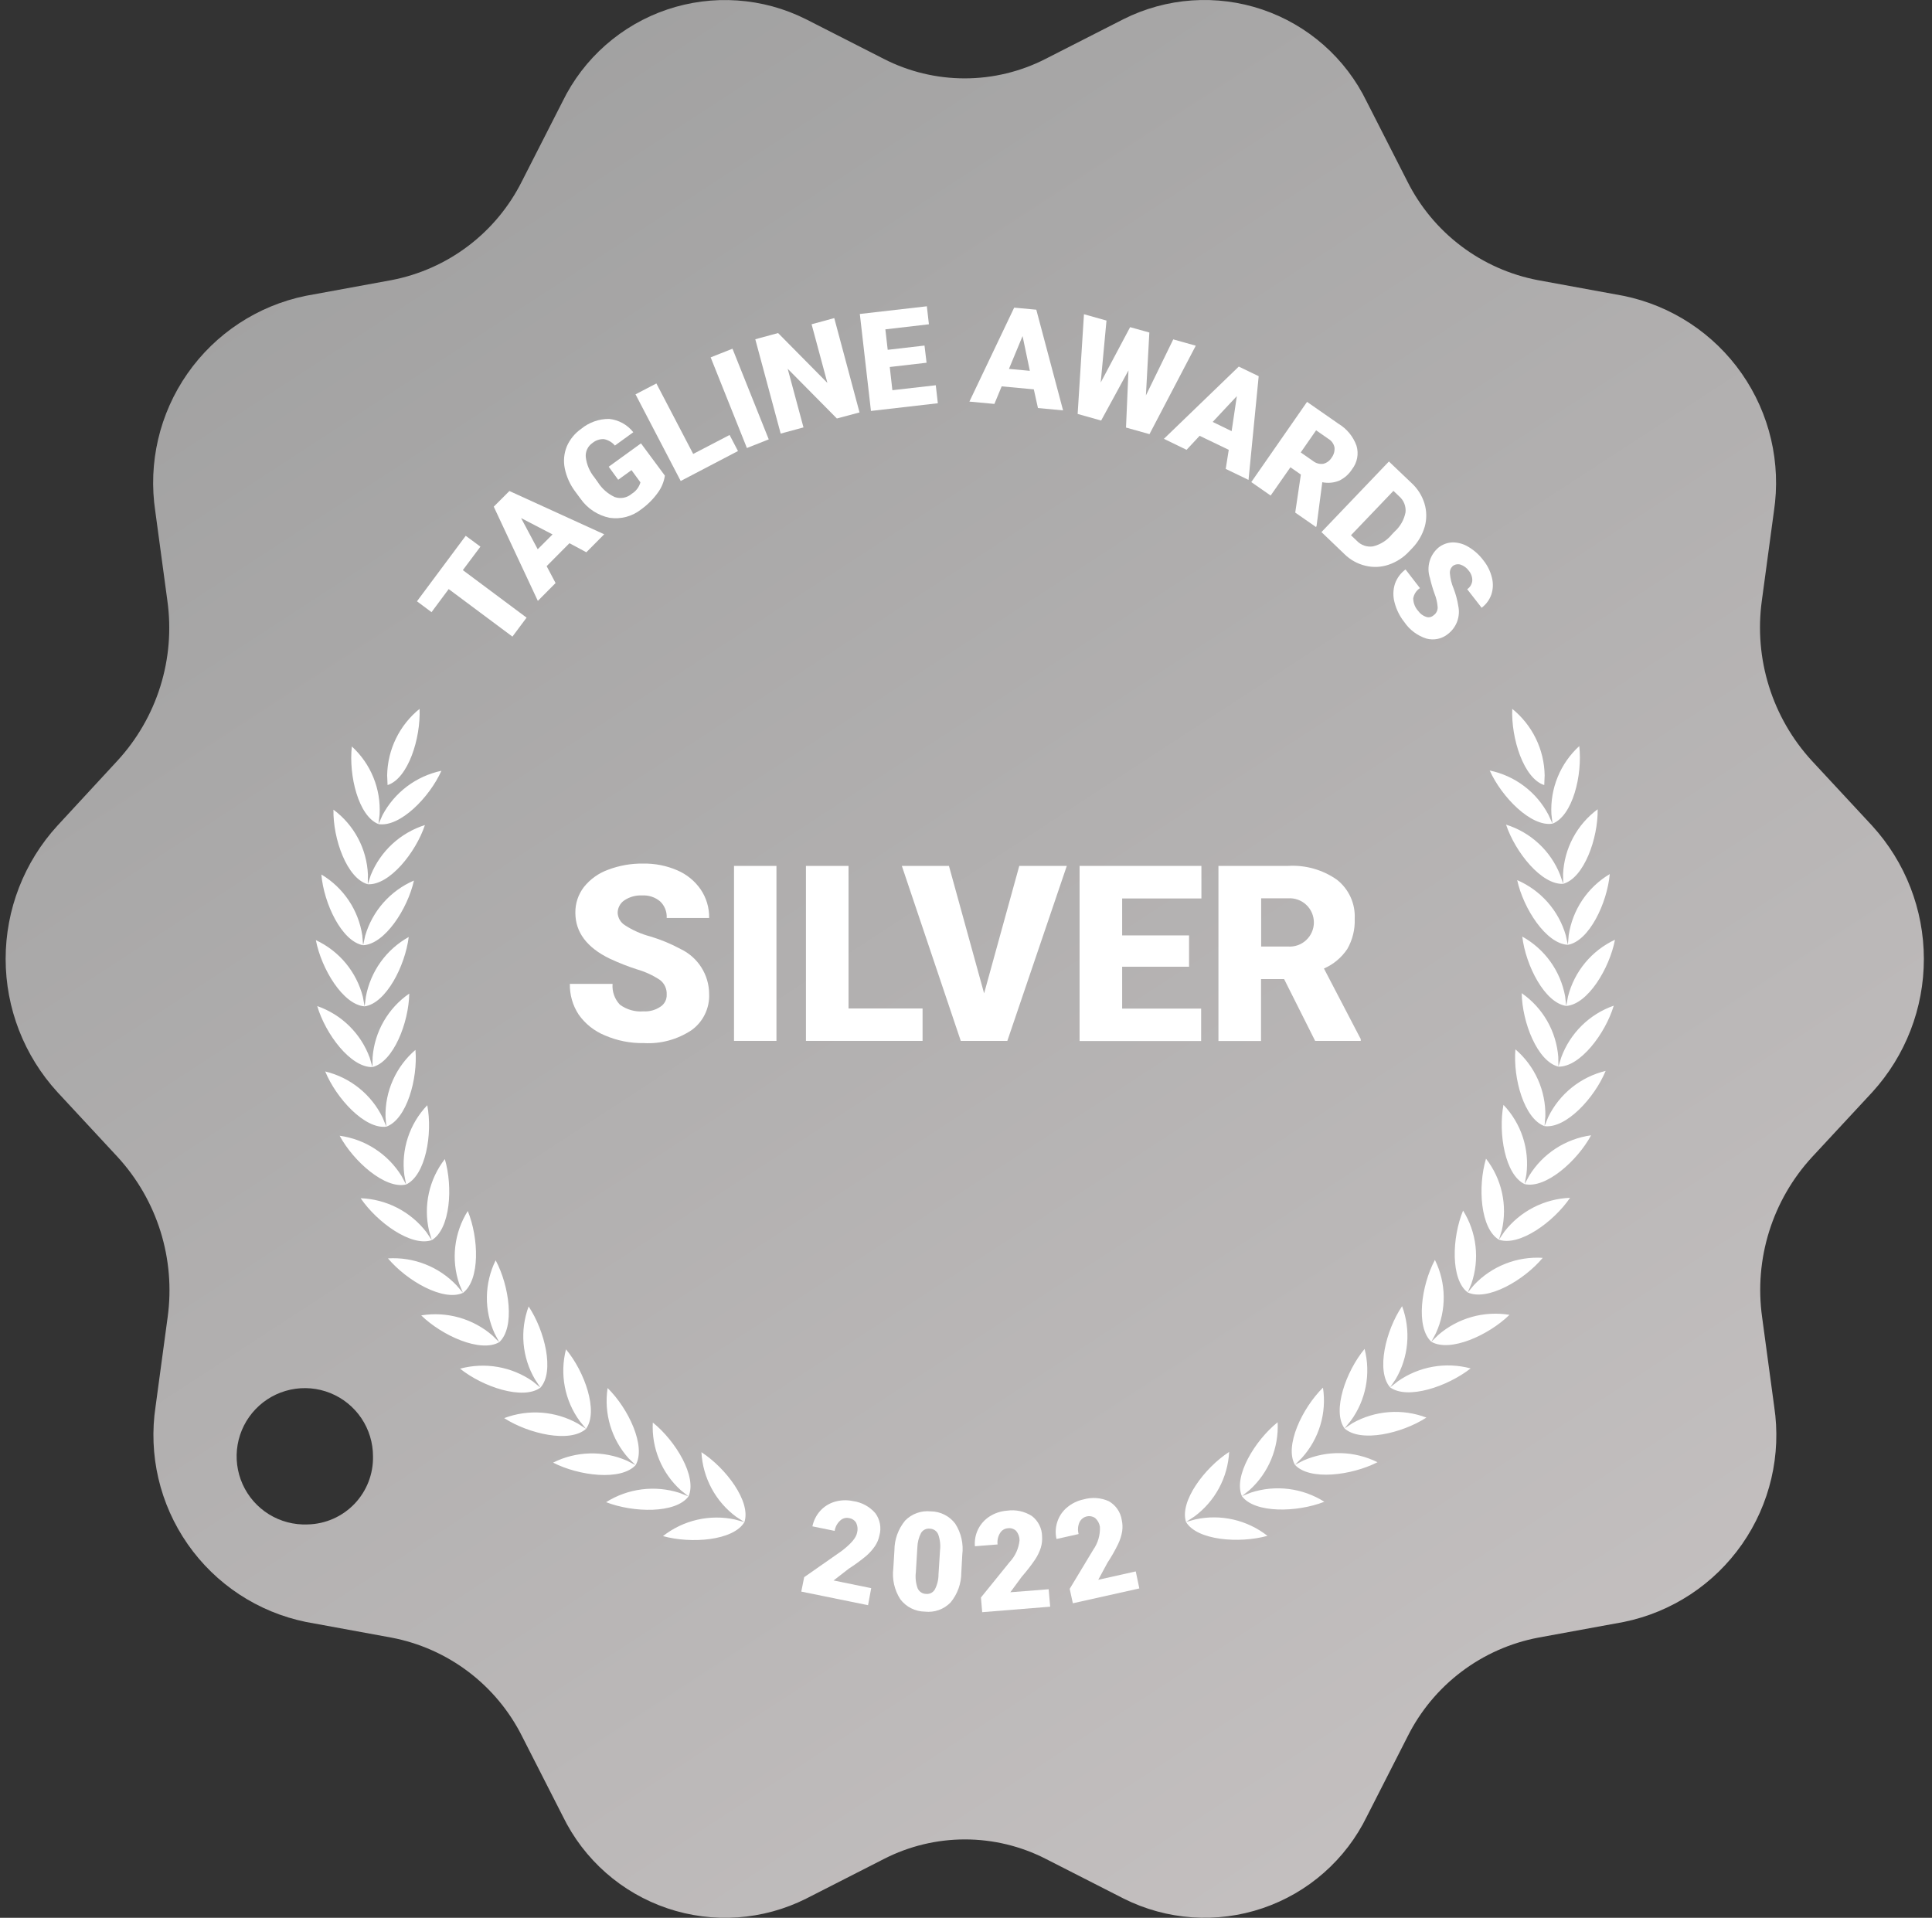 <?xml version="1.0" encoding="UTF-8"?> <svg xmlns="http://www.w3.org/2000/svg" width="137" height="136" viewBox="0 0 137 136" fill="none"><rect x="0" y="0" width="137" height="136" fill="#333333" stroke="none"/><path d="M21.814 108.104C20.85 108.144 19.896 107.894 19.075 107.388C18.254 106.881 17.604 106.14 17.207 105.26C16.811 104.381 16.686 103.403 16.85 102.452C17.014 101.501 17.459 100.621 18.127 99.925C18.795 99.229 19.656 98.749 20.599 98.546C21.542 98.343 22.524 98.427 23.419 98.787C24.314 99.147 25.081 99.767 25.622 100.566C26.162 101.366 26.45 102.308 26.45 103.273C26.476 104.529 26.002 105.743 25.133 106.649C24.263 107.555 23.069 108.078 21.814 108.104ZM132.754 58.556L128.478 53.949C127.089 52.435 126.052 50.633 125.439 48.671C124.826 46.71 124.653 44.638 124.933 42.602L125.79 36.261C126.31 32.832 125.494 29.334 123.509 26.49C121.524 23.646 118.522 21.673 115.124 20.979L109.066 19.869C107.085 19.493 105.217 18.664 103.609 17.448C102 16.231 100.695 14.66 99.793 12.856L96.91 7.197C96.169 5.673 95.133 4.312 93.862 3.193C92.59 2.073 91.109 1.217 89.505 0.674C87.9 0.132 86.204 -0.087 84.514 0.031C82.824 0.149 81.174 0.602 79.661 1.362L74.138 4.177C72.363 5.085 70.399 5.558 68.406 5.558C66.413 5.558 64.448 5.085 62.674 4.177L57.151 1.362C55.637 0.603 53.986 0.151 52.296 0.034C50.606 -0.084 48.909 0.135 47.304 0.677C45.699 1.22 44.217 2.076 42.945 3.195C41.672 4.314 40.635 5.674 39.892 7.197L37.009 12.856C36.107 14.66 34.802 16.231 33.193 17.448C31.585 18.664 29.717 19.492 27.736 19.869L21.678 20.979C18.28 21.673 15.278 23.646 13.293 26.49C11.308 29.334 10.492 32.832 11.012 36.261L11.869 42.602C12.153 44.638 11.983 46.711 11.37 48.673C10.757 50.635 9.717 52.437 8.324 53.949L4.068 58.556C1.709 61.135 0.4 64.504 0.4 67.999C0.4 71.495 1.709 74.863 4.068 77.442L8.343 82.049C9.732 83.564 10.77 85.366 11.383 87.327C11.995 89.289 12.168 91.361 11.889 93.397L11.032 99.738C10.511 103.167 11.328 106.664 13.313 109.509C15.298 112.353 18.299 114.326 21.697 115.02L27.756 116.13C29.737 116.506 31.604 117.335 33.213 118.551C34.821 119.768 36.127 121.339 37.028 123.143L39.911 128.802C40.653 130.326 41.69 131.687 42.962 132.807C44.234 133.927 45.716 134.783 47.322 135.326C48.927 135.869 50.625 136.087 52.315 135.969C54.006 135.85 55.656 135.398 57.171 134.637L62.693 131.821C64.468 130.914 66.432 130.441 68.425 130.441C70.418 130.441 72.383 130.914 74.157 131.821L79.68 134.637C81.194 135.396 82.843 135.848 84.533 135.966C86.223 136.084 87.919 135.865 89.523 135.322C91.128 134.779 92.609 133.924 93.88 132.804C95.152 131.685 96.188 130.325 96.93 128.802L99.813 123.143C100.714 121.339 102.02 119.768 103.628 118.551C105.237 117.335 107.104 116.506 109.085 116.13L115.144 115.02C118.542 114.326 121.543 112.353 123.528 109.509C125.513 106.664 126.33 103.167 125.809 99.738L124.952 93.397C124.668 91.361 124.839 89.287 125.452 87.325C126.065 85.363 127.105 83.561 128.497 82.049L132.773 77.442C135.125 74.859 136.427 71.489 136.423 67.996C136.42 64.502 135.111 61.135 132.754 58.556Z" fill="url(#paint0_linear_6756_12996)"></path><path d="M34.067 38.765L32.821 40.43L37.34 43.8L36.337 45.144L31.817 41.774L30.6 43.411L29.567 42.641L33.025 37.995L34.067 38.765Z" fill="white"></path><path d="M38.13 38.95L39.181 37.898L36.951 36.739L38.13 38.95ZM40.38 38.521L38.763 40.148L39.396 41.346L38.139 42.612L35.013 35.93L36.123 34.82L42.844 37.888L41.578 39.164L40.38 38.521Z" fill="white"></path><path d="M47.148 33.73C47.082 34.171 46.908 34.589 46.642 34.947C46.318 35.398 45.923 35.792 45.473 36.116C45.16 36.366 44.798 36.549 44.411 36.653C44.024 36.757 43.619 36.779 43.223 36.72C42.386 36.546 41.646 36.058 41.158 35.356L40.798 34.869C40.427 34.38 40.171 33.814 40.048 33.213C39.942 32.691 39.993 32.149 40.194 31.655C40.413 31.153 40.767 30.721 41.216 30.408C41.773 29.95 42.473 29.702 43.194 29.707C43.528 29.741 43.852 29.843 44.147 30.005C44.441 30.167 44.7 30.387 44.908 30.652L43.603 31.597C43.401 31.357 43.122 31.195 42.814 31.139C42.523 31.13 42.24 31.227 42.015 31.412C41.853 31.521 41.723 31.672 41.639 31.848C41.555 32.024 41.52 32.22 41.538 32.415C41.6 32.944 41.813 33.444 42.151 33.856L42.395 34.197C42.685 34.656 43.101 35.021 43.593 35.249C43.797 35.32 44.016 35.335 44.228 35.294C44.44 35.253 44.638 35.157 44.801 35.015C45.099 34.832 45.318 34.543 45.414 34.207L44.781 33.34L43.837 34.022L43.164 33.097L45.453 31.441L47.148 33.73Z" fill="white"></path><path d="M49.155 32.19L51.736 30.846L52.331 31.985L48.269 34.109L45.065 27.963L46.545 27.193L49.155 32.19Z" fill="white"></path><path d="M54.513 31.157L52.964 31.771L50.393 25.342L51.941 24.729L54.513 31.157Z" fill="white"></path><path d="M60.95 29.248L59.343 29.677L55.856 26.151L56.976 30.31L55.359 30.748L53.558 24.057L55.175 23.618L58.671 27.154L57.551 22.995L59.158 22.557L60.95 29.248Z" fill="white"></path><path d="M65.704 25.723L63.094 26.025L63.279 27.671L66.357 27.32L66.503 28.596L61.76 29.142L60.971 22.265L65.724 21.72L65.87 22.996L62.782 23.356L62.948 24.807L65.558 24.505L65.704 25.723Z" fill="white"></path><path d="M71.546 26.16L73.027 26.297L72.511 23.832L71.546 26.16ZM73.309 27.611L71.03 27.398L70.514 28.644L68.741 28.479L71.916 21.816L73.485 21.962L75.384 29.102L73.602 28.936L73.309 27.611Z" fill="white"></path><path d="M81.258 28.041L83.196 24.067L84.793 24.515L81.511 30.787L79.846 30.32L80.021 26.268L78.083 29.823L76.417 29.355L76.865 22.284L78.462 22.732L78.053 27.125L80.138 23.2L81.501 23.58L81.258 28.041Z" fill="white"></path><path d="M85.992 29.921L87.336 30.574L87.706 28.09L85.992 29.921ZM87.132 31.899L85.067 30.905L84.141 31.899L82.534 31.119L87.843 25.996L89.255 26.678L88.534 34.032L86.917 33.252L87.132 31.899Z" fill="white"></path><path d="M92.236 32.084L93.103 32.688C93.204 32.769 93.322 32.83 93.447 32.865C93.573 32.9 93.704 32.909 93.833 32.892C94.081 32.829 94.294 32.672 94.427 32.454C94.582 32.247 94.655 31.99 94.632 31.733C94.607 31.605 94.555 31.484 94.479 31.378C94.404 31.273 94.306 31.184 94.194 31.119L93.327 30.515L92.236 32.084ZM92.246 33.652L91.505 33.136L90.103 35.142L88.73 34.187L92.684 28.499L94.924 30.058C95.511 30.414 95.958 30.96 96.19 31.606C96.275 31.888 96.292 32.187 96.237 32.477C96.183 32.767 96.06 33.039 95.879 33.272C95.655 33.627 95.334 33.911 94.953 34.09C94.576 34.241 94.163 34.279 93.765 34.197L93.356 37.314L93.317 37.372L91.846 36.35L92.246 33.652Z" fill="white"></path><path d="M98.81 34.81L95.8 37.956L96.219 38.356C96.365 38.509 96.545 38.625 96.746 38.693C96.946 38.761 97.159 38.779 97.368 38.745C97.889 38.616 98.353 38.322 98.693 37.908L98.897 37.693C99.296 37.335 99.566 36.856 99.667 36.33C99.689 36.117 99.658 35.902 99.579 35.703C99.499 35.505 99.372 35.329 99.209 35.19L98.81 34.81ZM93.706 37.732L98.489 32.726L100.105 34.265C100.53 34.657 100.842 35.154 101.011 35.706C101.173 36.239 101.18 36.806 101.031 37.343C100.866 37.913 100.565 38.434 100.154 38.862L99.93 39.096C99.528 39.533 99.022 39.861 98.459 40.05C97.931 40.228 97.364 40.252 96.823 40.119C96.264 39.986 95.752 39.703 95.342 39.3L93.706 37.732Z" fill="white"></path><path d="M101.655 43.635C101.745 43.574 101.819 43.491 101.87 43.394C101.921 43.297 101.947 43.189 101.947 43.08C101.925 42.742 101.85 42.41 101.723 42.096C101.593 41.736 101.486 41.368 101.401 40.995C101.272 40.614 101.261 40.202 101.371 39.814C101.48 39.426 101.705 39.081 102.015 38.823C102.304 38.596 102.66 38.47 103.028 38.463C103.424 38.469 103.812 38.584 104.148 38.794C104.554 39.038 104.908 39.359 105.19 39.739C105.479 40.099 105.686 40.518 105.794 40.966C105.894 41.358 105.881 41.77 105.755 42.154C105.624 42.531 105.383 42.861 105.064 43.099L104.041 41.784C104.141 41.716 104.225 41.626 104.288 41.522C104.35 41.418 104.389 41.301 104.401 41.18C104.41 40.925 104.323 40.675 104.158 40.479C104.014 40.276 103.809 40.122 103.573 40.041C103.48 40.011 103.381 40.005 103.284 40.022C103.187 40.039 103.096 40.079 103.018 40.138C102.946 40.204 102.889 40.286 102.854 40.377C102.818 40.468 102.804 40.567 102.814 40.664C102.843 41.033 102.932 41.395 103.077 41.735C103.23 42.135 103.341 42.55 103.408 42.972C103.486 43.336 103.459 43.715 103.332 44.065C103.204 44.414 102.981 44.721 102.687 44.95C102.475 45.126 102.223 45.249 101.954 45.306C101.684 45.364 101.404 45.355 101.138 45.281C100.503 45.076 99.955 44.665 99.58 44.112C99.254 43.702 99.019 43.227 98.888 42.719C98.77 42.284 98.78 41.824 98.918 41.395C99.062 40.99 99.323 40.638 99.668 40.382L100.69 41.706C100.565 41.789 100.457 41.896 100.375 42.022C100.293 42.147 100.238 42.289 100.213 42.437C100.219 42.77 100.347 43.089 100.573 43.333C100.708 43.523 100.899 43.666 101.119 43.742C101.209 43.775 101.307 43.783 101.402 43.764C101.496 43.745 101.584 43.7 101.655 43.635Z" fill="white"></path><path d="M61.554 113.831L56.82 112.867L57.025 111.844L59.674 109.993C60.337 109.487 60.707 109.058 60.775 108.698C60.839 108.464 60.818 108.216 60.716 107.997C60.663 107.905 60.59 107.827 60.502 107.768C60.415 107.709 60.315 107.67 60.21 107.656C60.096 107.629 59.977 107.633 59.864 107.665C59.752 107.697 59.65 107.758 59.567 107.841C59.362 108.031 59.228 108.285 59.187 108.562L57.609 108.24C57.692 107.835 57.88 107.459 58.155 107.149C58.432 106.841 58.79 106.615 59.187 106.497C59.608 106.373 60.053 106.356 60.483 106.448C61.098 106.531 61.663 106.836 62.07 107.305C62.235 107.529 62.347 107.787 62.397 108.061C62.448 108.334 62.436 108.615 62.362 108.883C62.308 109.151 62.202 109.406 62.051 109.633C61.874 109.893 61.664 110.128 61.427 110.334C61.034 110.662 60.621 110.964 60.19 111.24L59.109 112.078L61.778 112.623L61.554 113.831Z" fill="white"></path><path d="M66.658 109.944C66.704 109.562 66.66 109.176 66.531 108.814C66.483 108.695 66.401 108.594 66.295 108.521C66.189 108.448 66.065 108.408 65.937 108.405C65.815 108.39 65.692 108.411 65.581 108.465C65.471 108.518 65.378 108.602 65.314 108.707C65.15 109.024 65.061 109.373 65.051 109.729L64.944 111.492C64.896 111.877 64.939 112.267 65.07 112.632C65.121 112.748 65.204 112.848 65.309 112.918C65.414 112.989 65.538 113.028 65.664 113.031C65.787 113.045 65.912 113.023 66.022 112.968C66.133 112.912 66.225 112.826 66.288 112.72C66.463 112.386 66.553 112.015 66.551 111.638L66.658 109.944ZM68.168 111.512C68.17 112.287 67.901 113.038 67.408 113.635C67.175 113.877 66.889 114.061 66.573 114.174C66.257 114.287 65.92 114.326 65.587 114.288C65.248 114.284 64.915 114.203 64.613 114.052C64.311 113.9 64.048 113.681 63.843 113.411C63.425 112.762 63.249 111.986 63.346 111.22L63.424 109.953C63.422 109.179 63.691 108.428 64.184 107.83C64.418 107.591 64.704 107.408 65.02 107.295C65.335 107.182 65.672 107.142 66.005 107.178C66.342 107.18 66.674 107.261 66.975 107.413C67.276 107.565 67.537 107.784 67.739 108.054C68.158 108.707 68.334 109.486 68.236 110.255L68.168 111.512Z" fill="white"></path><path d="M74.469 113.937L69.648 114.327L69.56 113.285L71.596 110.771C71.994 110.347 72.241 109.802 72.297 109.222C72.296 108.98 72.21 108.746 72.054 108.56C71.977 108.487 71.884 108.433 71.783 108.401C71.681 108.369 71.574 108.36 71.469 108.375C71.352 108.383 71.239 108.42 71.14 108.483C71.041 108.546 70.96 108.633 70.904 108.735C70.763 108.973 70.705 109.25 70.739 109.524L69.132 109.651C69.096 109.237 69.174 108.821 69.358 108.449C69.541 108.076 69.824 107.761 70.174 107.537C70.545 107.3 70.971 107.159 71.411 107.128C72.025 107.039 72.651 107.174 73.174 107.508C73.394 107.677 73.573 107.894 73.698 108.142C73.823 108.39 73.89 108.662 73.894 108.94C73.914 109.213 73.884 109.486 73.807 109.748C73.711 110.049 73.573 110.334 73.398 110.596C73.108 111.021 72.792 111.427 72.453 111.814L71.644 112.914L74.362 112.7L74.469 113.937Z" fill="white"></path><path d="M80.791 112.643L76.077 113.695L75.853 112.672L77.519 109.906C77.856 109.429 78.024 108.853 77.996 108.27C77.959 108.028 77.838 107.808 77.655 107.647C77.562 107.584 77.457 107.543 77.347 107.526C77.237 107.509 77.124 107.517 77.017 107.548C76.91 107.58 76.811 107.635 76.728 107.709C76.644 107.783 76.579 107.875 76.535 107.978C76.429 108.234 76.412 108.519 76.486 108.786L74.918 109.137C74.825 108.733 74.845 108.312 74.976 107.919C75.103 107.524 75.339 107.172 75.658 106.906C75.994 106.62 76.395 106.422 76.827 106.332C77.424 106.158 78.062 106.203 78.629 106.458C78.871 106.596 79.079 106.787 79.238 107.016C79.396 107.245 79.501 107.507 79.544 107.783C79.603 108.048 79.613 108.322 79.574 108.591C79.522 108.902 79.427 109.203 79.291 109.487C79.067 109.948 78.814 110.394 78.531 110.822L77.879 112.03L80.538 111.435L80.791 112.643Z" fill="white"></path><path fill-rule="evenodd" clip-rule="evenodd" d="M107.235 50.268C107.939 50.837 108.51 51.555 108.907 52.369C109.305 53.184 109.518 54.076 109.533 54.982L109.504 55.673C108.043 55.206 107.147 52.352 107.235 50.268ZM29.752 50.268C29.048 50.837 28.477 51.555 28.08 52.369C27.682 53.184 27.469 54.076 27.453 54.982L27.483 55.673C28.944 55.206 29.84 52.352 29.752 50.268ZM109.806 57.787C109.387 56.986 108.796 56.289 108.075 55.745C107.354 55.201 106.522 54.824 105.637 54.641C106.485 56.521 108.569 58.654 110.089 58.41L110.011 57.729C109.964 56.829 110.117 55.93 110.459 55.096C110.801 54.263 111.323 53.515 111.988 52.907C112.222 54.962 111.52 57.855 110.089 58.41L109.806 57.787ZM110.624 62.024C110.289 61.186 109.772 60.433 109.11 59.82C108.448 59.206 107.658 58.748 106.796 58.479C107.449 60.436 109.319 62.764 110.848 62.676L110.839 61.985C110.88 61.084 111.122 60.204 111.546 59.409C111.971 58.614 112.568 57.923 113.293 57.388C113.322 59.453 112.329 62.258 110.848 62.676L110.624 62.024ZM114.15 61.985C113.374 62.446 112.71 63.075 112.206 63.824C111.703 64.574 111.372 65.426 111.238 66.319L111.179 67.001C109.641 66.933 108.024 64.43 107.585 62.413C108.413 62.771 109.152 63.308 109.748 63.985C110.344 64.662 110.783 65.462 111.033 66.329L111.179 67.001C112.689 66.738 113.965 64.04 114.15 61.985ZM110.985 70.654C110.823 69.767 110.467 68.926 109.942 68.194C109.416 67.461 108.734 66.854 107.946 66.417C108.189 68.472 109.543 71.121 111.063 71.335L111.189 70.663C111.412 69.788 111.826 68.973 112.402 68.277C112.978 67.581 113.702 67.022 114.52 66.641C114.131 68.676 112.592 71.228 111.063 71.335L110.985 70.654ZM110.498 74.949C110.428 74.051 110.159 73.179 109.711 72.397C109.263 71.616 108.647 70.944 107.907 70.43C107.936 72.494 109.017 75.27 110.507 75.64L110.712 74.978C111.024 74.131 111.519 73.364 112.162 72.73C112.805 72.097 113.581 71.614 114.433 71.316C113.839 73.293 112.046 75.679 110.507 75.64L110.498 74.949ZM109.582 79.166C109.602 78.266 109.422 77.373 109.055 76.551C108.687 75.729 108.142 74.999 107.459 74.413C107.283 76.478 108.082 79.342 109.524 79.858L109.787 79.215C110.182 78.403 110.752 77.689 111.456 77.123C112.16 76.557 112.98 76.154 113.858 75.942C113.069 77.861 111.043 80.053 109.524 79.858L109.582 79.166ZM108.238 83.287C108.351 82.394 108.263 81.488 107.982 80.634C107.7 79.78 107.232 78.999 106.611 78.349C106.232 80.384 106.728 83.316 108.111 83.969L108.443 83.365C108.917 82.595 109.557 81.94 110.314 81.447C111.072 80.953 111.93 80.633 112.826 80.51C111.842 82.332 109.602 84.319 108.111 83.969L108.238 83.287ZM106.495 87.251C106.697 86.373 106.702 85.462 106.508 84.582C106.315 83.703 105.927 82.877 105.374 82.166C104.78 84.153 104.975 87.124 106.29 87.913L106.68 87.339C107.233 86.623 107.937 86.037 108.741 85.623C109.546 85.209 110.431 84.977 111.335 84.942C110.167 86.656 107.741 88.41 106.29 87.913L106.495 87.251ZM103.748 85.848C104.226 86.612 104.527 87.472 104.63 88.367C104.733 89.262 104.634 90.168 104.342 91.02L104.079 91.653L104.527 91.118C105.149 90.461 105.907 89.948 106.749 89.617C107.59 89.285 108.494 89.142 109.397 89.199C108.063 90.796 105.472 92.287 104.079 91.653C102.852 90.738 102.959 87.757 103.748 85.848ZM101.819 94.546C102.197 93.729 102.386 92.838 102.375 91.938C102.363 91.038 102.15 90.152 101.751 89.345C100.777 91.166 100.378 94.118 101.498 95.15L101.995 94.663C102.68 94.071 103.487 93.637 104.359 93.391C105.231 93.145 106.146 93.094 107.04 93.241C105.55 94.692 102.823 95.92 101.498 95.15L101.819 94.546ZM104.284 97.04C103.409 96.805 102.493 96.765 101.601 96.923C100.709 97.081 99.862 97.434 99.121 97.955L98.576 98.384C97.563 97.234 98.264 94.342 99.423 92.627C99.737 93.471 99.859 94.373 99.78 95.27C99.701 96.166 99.423 97.034 98.965 97.809L98.576 98.384C99.813 99.28 102.647 98.325 104.284 97.04ZM96.764 95.657C96.989 96.527 97.017 97.436 96.847 98.319C96.677 99.202 96.312 100.036 95.78 100.76L95.342 101.296L95.917 100.916C96.707 100.473 97.585 100.208 98.489 100.141C99.392 100.073 100.3 100.205 101.147 100.527C99.404 101.656 96.482 102.319 95.342 101.296C94.446 100.059 95.44 97.254 96.764 95.657ZM97.68 103.692C96.868 103.29 95.979 103.07 95.074 103.048C94.168 103.026 93.269 103.203 92.44 103.565L91.826 103.877L92.313 103.39C92.918 102.723 93.367 101.929 93.626 101.066C93.886 100.203 93.95 99.294 93.813 98.403C92.332 99.864 91.066 102.553 91.826 103.877C92.858 105.007 95.829 104.637 97.68 103.692ZM88.602 105.669C89.271 105.066 89.797 104.321 90.143 103.489C90.488 102.656 90.644 101.758 90.599 100.858C88.982 102.153 87.443 104.705 88.066 106.098L88.709 105.845C89.571 105.565 90.484 105.478 91.382 105.591C92.281 105.703 93.145 106.013 93.91 106.497C91.972 107.257 88.972 107.325 88.066 106.098L88.602 105.669ZM89.878 108.913C89.165 108.355 88.338 107.961 87.456 107.759C86.574 107.557 85.659 107.552 84.774 107.744L84.102 107.929L84.686 107.549C85.412 107.015 86.011 106.327 86.439 105.533C86.867 104.74 87.113 103.862 87.16 102.962C85.417 104.091 83.625 106.478 84.102 107.929C84.881 109.234 87.871 109.468 89.878 108.913ZM24.95 52.936C25.615 53.544 26.136 54.292 26.476 55.126C26.817 55.959 26.967 56.858 26.918 57.758L26.84 58.44C28.359 58.683 30.453 56.55 31.301 54.66C30.416 54.846 29.584 55.225 28.862 55.768C28.14 56.312 27.546 57.008 27.122 57.806L26.84 58.44C25.418 57.884 24.717 54.992 24.95 52.936ZM26.294 62.053C26.634 61.217 27.154 60.465 27.817 59.852C28.481 59.239 29.271 58.78 30.132 58.508C29.48 60.465 27.609 62.793 26.08 62.706L26.09 62.014C26.05 61.114 25.81 60.234 25.387 59.439C24.964 58.644 24.369 57.953 23.645 57.417C23.606 59.491 24.6 62.297 26.08 62.706L26.294 62.053ZM25.895 66.358C26.148 65.491 26.588 64.691 27.186 64.014C27.784 63.337 28.524 62.8 29.353 62.443C28.905 64.459 27.278 66.962 25.749 67.03L25.691 66.339C25.558 65.448 25.228 64.598 24.726 63.85C24.224 63.102 23.562 62.475 22.788 62.014C22.963 64.079 24.239 66.767 25.749 67.03L25.895 66.358ZM25.944 70.683C26.107 69.796 26.463 68.957 26.989 68.224C27.514 67.491 28.195 66.884 28.983 66.446C28.73 68.491 27.376 71.15 25.856 71.365L25.73 70.683C25.506 69.809 25.091 68.996 24.515 68.302C23.939 67.608 23.216 67.051 22.398 66.67C22.788 68.706 24.327 71.257 25.856 71.365L25.944 70.683ZM22.496 71.345C23.349 71.642 24.125 72.124 24.768 72.758C25.412 73.391 25.907 74.159 26.217 75.007L26.411 75.67C27.902 75.3 28.983 72.524 29.022 70.459C28.279 70.971 27.66 71.642 27.21 72.424C26.76 73.206 26.49 74.079 26.421 74.978L26.411 75.67C24.872 75.718 23.08 73.332 22.496 71.345ZM23.061 75.981C23.939 76.193 24.759 76.596 25.463 77.162C26.167 77.728 26.737 78.442 27.132 79.254L27.395 79.897C28.837 79.381 29.635 76.507 29.46 74.452C28.776 75.038 28.231 75.768 27.864 76.59C27.497 77.412 27.317 78.305 27.337 79.206L27.395 79.897C25.876 80.092 23.85 77.9 23.061 75.981ZM28.671 83.326C28.555 82.432 28.642 81.523 28.923 80.667C29.204 79.811 29.674 79.028 30.298 78.377C30.687 80.413 30.181 83.345 28.798 83.998L28.466 83.384C27.99 82.617 27.35 81.964 26.592 81.473C25.835 80.981 24.978 80.663 24.084 80.54C25.067 82.361 27.308 84.348 28.798 83.998L28.671 83.326ZM25.574 84.972C26.478 85.005 27.364 85.237 28.169 85.651C28.973 86.065 29.677 86.651 30.23 87.368L30.619 87.943C31.934 87.153 32.129 84.183 31.544 82.195C30.992 82.907 30.605 83.732 30.411 84.612C30.217 85.491 30.222 86.403 30.424 87.28L30.619 87.943C29.168 88.439 26.742 86.686 25.574 84.972ZM33.171 85.877C32.691 86.64 32.388 87.5 32.284 88.395C32.179 89.29 32.276 90.197 32.567 91.05L32.83 91.683L32.382 91.157C31.76 90.5 31.002 89.987 30.16 89.656C29.319 89.324 28.415 89.181 27.512 89.238C28.846 90.826 31.437 92.316 32.83 91.683C34.057 90.757 33.95 87.787 33.171 85.877ZM35.08 94.575C34.703 93.758 34.513 92.867 34.525 91.967C34.537 91.067 34.75 90.181 35.148 89.374C36.122 91.196 36.531 94.147 35.401 95.179L34.914 94.702C34.229 94.11 33.422 93.676 32.55 93.43C31.678 93.185 30.763 93.133 29.869 93.28C31.35 94.722 34.077 95.949 35.401 95.179L35.08 94.575ZM37.944 97.829C37.486 97.053 37.208 96.186 37.129 95.289C37.05 94.393 37.172 93.49 37.486 92.647C38.635 94.371 39.337 97.264 38.324 98.403L37.788 97.965C37.046 97.445 36.199 97.094 35.307 96.938C34.415 96.781 33.5 96.823 32.626 97.059C34.242 98.355 37.087 99.309 38.324 98.403L37.944 97.829ZM40.135 95.686C39.911 96.556 39.883 97.466 40.053 98.348C40.223 99.231 40.587 100.065 41.119 100.79L41.557 101.325L40.983 100.955C40.192 100.511 39.314 100.246 38.411 100.179C37.507 100.112 36.599 100.244 35.752 100.566C37.496 101.686 40.418 102.348 41.557 101.325C42.453 100.079 41.46 97.273 40.135 95.686ZM39.22 103.721C40.029 103.315 40.919 103.092 41.825 103.069C42.73 103.045 43.63 103.221 44.46 103.585L45.073 103.897L44.577 103.419C43.975 102.75 43.529 101.956 43.271 101.093C43.013 100.231 42.95 99.322 43.086 98.433C44.567 99.884 45.833 102.572 45.073 103.897C44.041 105.026 41.06 104.666 39.22 103.721ZM48.288 105.689C47.617 105.087 47.089 104.342 46.744 103.509C46.398 102.677 46.243 101.777 46.291 100.877C47.908 102.173 49.447 104.725 48.823 106.117L48.181 105.864C47.318 105.588 46.405 105.505 45.507 105.619C44.608 105.733 43.745 106.043 42.979 106.526C44.918 107.276 47.908 107.345 48.823 106.117L48.288 105.689ZM47.012 108.932C47.724 108.373 48.55 107.977 49.432 107.774C50.314 107.57 51.23 107.563 52.115 107.754L52.788 107.939L52.213 107.569C51.487 107.035 50.889 106.346 50.461 105.553C50.033 104.759 49.786 103.881 49.739 102.981C51.482 104.111 53.265 106.487 52.788 107.939C52.008 109.254 49.018 109.487 47.012 108.932Z" fill="white"></path><path d="M47.276 70.522C47.285 70.327 47.248 70.132 47.166 69.954C47.085 69.776 46.962 69.621 46.808 69.5C46.303 69.162 45.747 68.906 45.162 68.74C44.504 68.527 43.86 68.273 43.234 67.98C41.607 67.191 40.799 66.1 40.799 64.727C40.79 64.07 41.002 63.428 41.403 62.906C41.85 62.346 42.443 61.921 43.117 61.678C43.913 61.376 44.759 61.227 45.61 61.24C46.44 61.225 47.264 61.388 48.026 61.717C48.699 62.005 49.277 62.478 49.691 63.081C50.092 63.676 50.3 64.38 50.286 65.097H47.276C47.288 64.879 47.253 64.66 47.172 64.456C47.092 64.253 46.967 64.069 46.808 63.919C46.455 63.623 46.002 63.473 45.542 63.5C45.09 63.475 44.642 63.598 44.266 63.851C44.121 63.95 44.002 64.084 43.921 64.241C43.839 64.397 43.797 64.57 43.799 64.747C43.81 64.922 43.862 65.092 43.952 65.243C44.042 65.393 44.166 65.52 44.315 65.613C44.873 65.974 45.484 66.244 46.127 66.412C46.866 66.634 47.581 66.931 48.26 67.298C48.865 67.585 49.376 68.037 49.735 68.603C50.093 69.168 50.284 69.824 50.286 70.493C50.306 70.988 50.203 71.479 49.987 71.924C49.772 72.37 49.449 72.755 49.049 73.045C48.047 73.716 46.853 74.041 45.649 73.97C44.702 73.987 43.762 73.801 42.893 73.425C42.144 73.12 41.498 72.606 41.032 71.944C40.61 71.3 40.393 70.543 40.409 69.772H43.438C43.416 70.04 43.451 70.309 43.54 70.563C43.629 70.816 43.77 71.048 43.955 71.243C44.44 71.601 45.039 71.771 45.639 71.72C46.057 71.744 46.47 71.631 46.818 71.399C46.966 71.308 47.087 71.178 47.167 71.024C47.248 70.869 47.285 70.696 47.276 70.522Z" fill="white"></path><path d="M55.059 61.405H52.049V73.814H55.059V61.405Z" fill="white"></path><path d="M60.17 71.516H65.42V73.814H57.15V61.405H60.17V71.516Z" fill="white"></path><path d="M69.784 70.444L72.278 61.405H75.648L71.431 73.814H68.129L63.95 61.405H67.291L69.784 70.444Z" fill="white"></path><path d="M84.317 68.555H79.573V71.525H85.174V73.824H76.554V61.405H85.193V63.714H79.573V66.334H84.317V68.555Z" fill="white"></path><path d="M89.421 67.123H91.33C91.564 67.14 91.8 67.109 92.022 67.031C92.244 66.953 92.447 66.83 92.62 66.67C92.792 66.51 92.93 66.317 93.024 66.101C93.119 65.886 93.168 65.653 93.169 65.418C93.169 65.183 93.121 64.95 93.028 64.734C92.935 64.519 92.799 64.324 92.627 64.163C92.455 64.002 92.253 63.879 92.031 63.8C91.81 63.72 91.574 63.688 91.34 63.704H89.43V67.123H89.421ZM91.057 69.431H89.421V73.824H86.401V61.405H91.33C92.567 61.328 93.794 61.675 94.807 62.389C95.222 62.716 95.553 63.138 95.772 63.619C95.99 64.1 96.091 64.627 96.064 65.155C96.093 65.904 95.911 66.647 95.538 67.298C95.13 67.908 94.555 68.389 93.882 68.681L96.492 73.687V73.814H93.258L91.057 69.431Z" fill="white"></path><defs><linearGradient id="paint0_linear_6756_12996" x1="23.775" y1="-3.40006e-07" x2="107.359" y2="128.208" gradientUnits="userSpaceOnUse"><stop stop-color="#9F9F9F"></stop><stop offset="1" stop-color="#C4C0C0"></stop></linearGradient></defs></svg> 